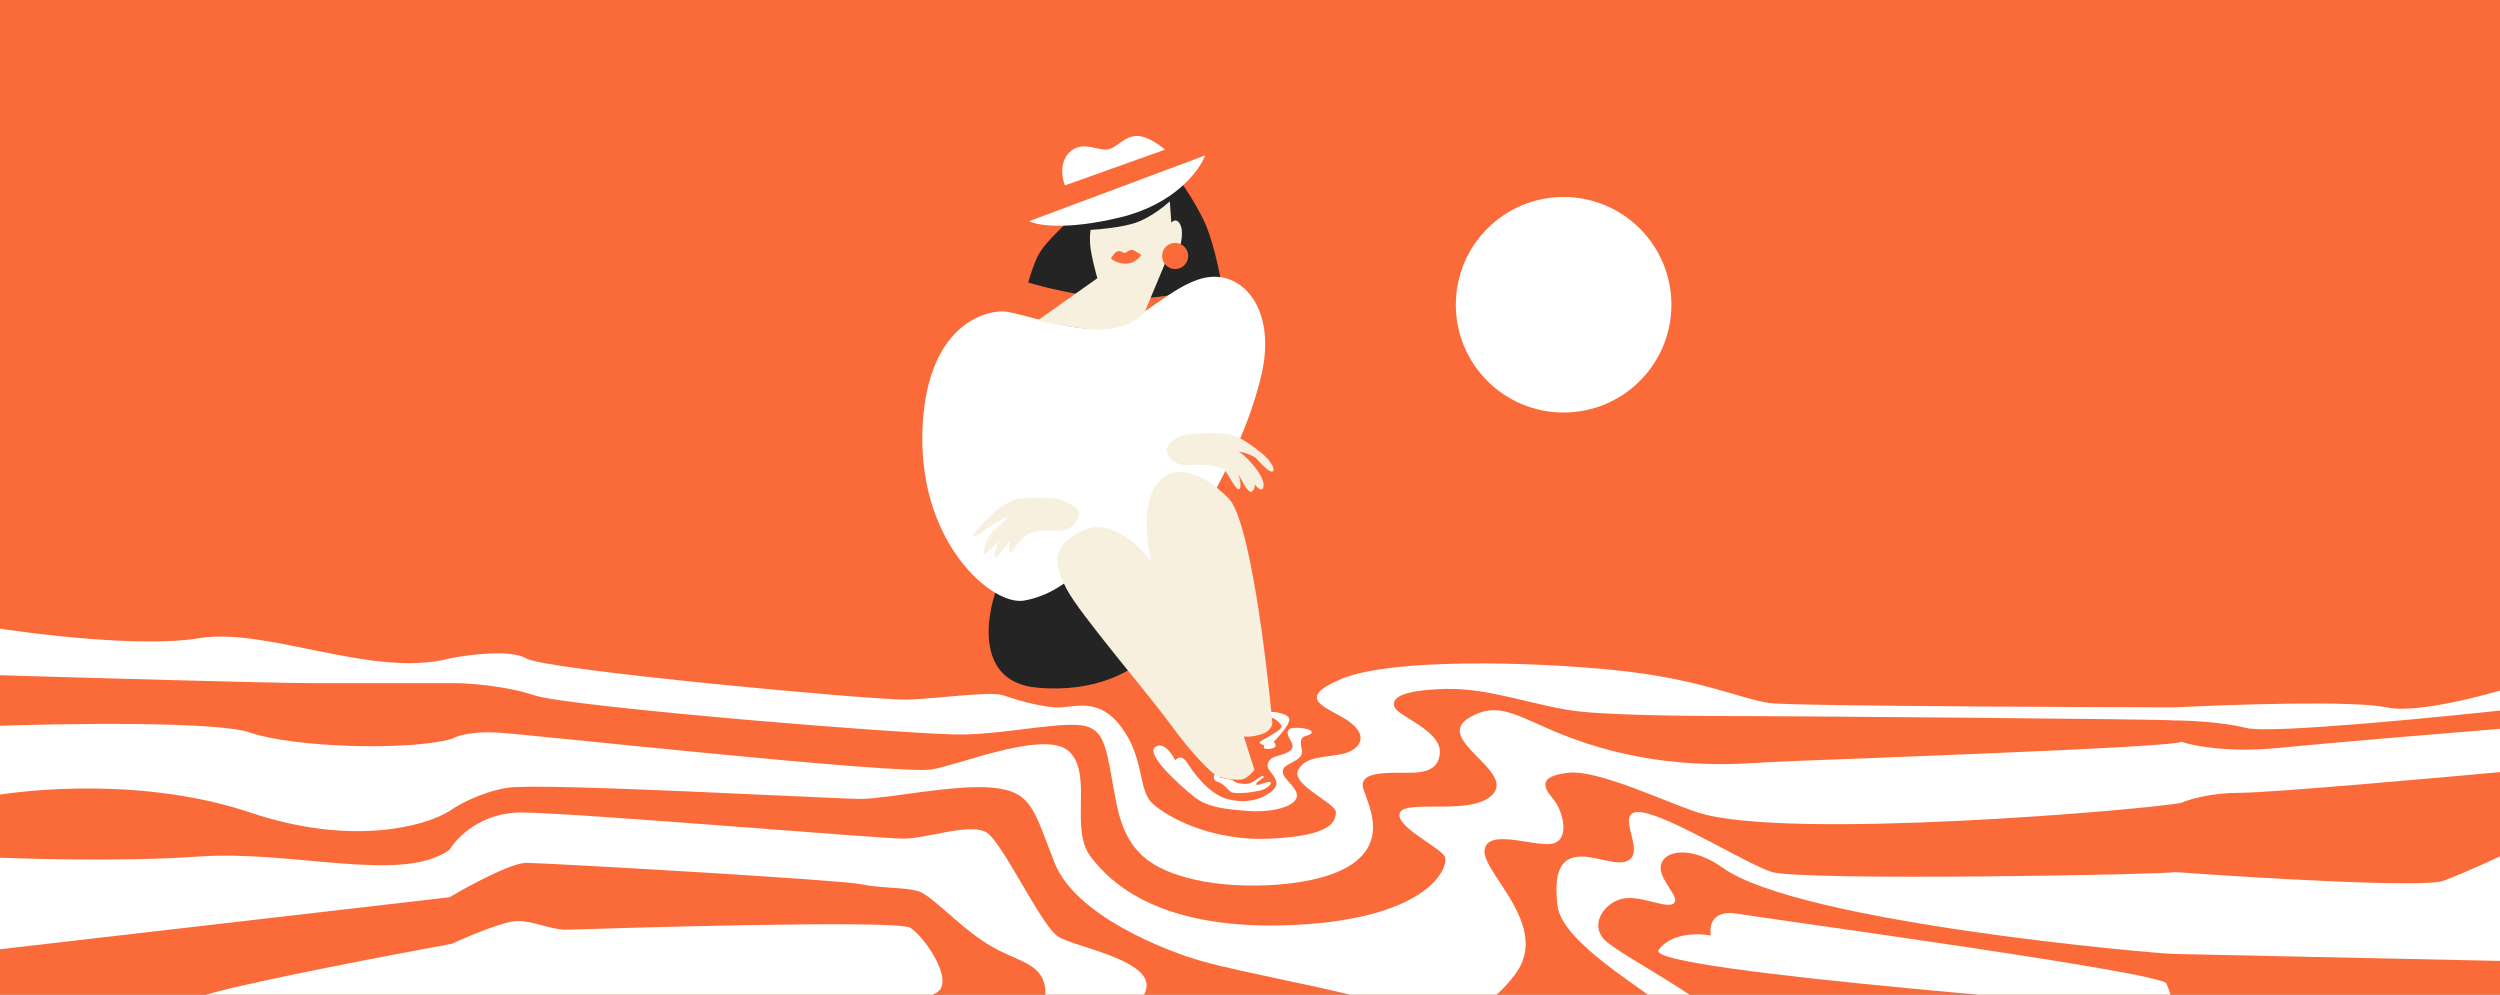 <?xml version="1.0" encoding="UTF-8"?> <svg xmlns="http://www.w3.org/2000/svg" width="754" height="300" viewBox="0 0 754 300" fill="none"><rect x="0" y="0" width="754" height="300" fill="#808080" stroke="none"/> <g clip-path="url(#clip0_1366_461)"> <rect width="754" height="300" fill="#FB6B3A"></rect> <path d="M313.323 76.62C314.839 73.821 319.592 69.137 321.778 67.145L355.743 54.317C357.055 56.066 360.349 60.935 363.031 66.416C365.713 71.897 367.745 81.625 368.425 85.803C363.663 87.164 351.486 89.943 340.874 90.177C330.262 90.41 315.947 86.969 310.117 85.22C310.554 83.52 311.807 79.419 313.323 76.62Z" fill="#242424"></path> <path d="M312.595 207.376C294.519 205.627 297.191 186.434 300.787 177.056C305.598 173.897 316.589 167.901 322.07 169.184C327.551 170.467 339.902 189.058 345.393 198.193C341.992 201.983 330.67 209.125 312.595 207.376Z" fill="#242424"></path> <path d="M308.798 181.14C316.378 179.857 322.16 175.357 324.104 173.268C329.497 174.191 341.45 175.863 346.115 175.163C351.946 174.289 360.983 157.816 363.461 153.443C365.94 149.07 376.435 130.849 380.517 112.773C384.598 94.698 376.289 83.619 366.523 83.473C356.756 83.327 347.572 93.969 337.952 98.05C328.331 102.132 308.798 94.552 303.258 93.969C297.719 93.386 278.915 97.613 278.186 130.849C277.457 164.085 299.323 182.743 308.798 181.14Z" fill="white"></path> <path d="M135.581 198.587C141.344 197.418 154.043 195.782 158.732 198.587C164.593 202.093 264.438 211.297 273.669 211.005C282.901 210.713 298.726 208.375 302.535 209.69C306.345 211.005 312.646 212.904 318.068 213.342C323.489 213.781 330.816 209.69 337.995 219.04C345.175 228.39 343.271 238.178 347.373 242.123C351.476 246.067 364.81 253.81 383.126 252.934C401.443 252.057 402.761 247.966 402.908 245.045C403.054 242.123 388.988 236.717 391.625 232.042C394.263 227.367 401.882 228.682 406.424 226.929C410.967 225.176 412.286 221.231 406.424 217.287C400.563 213.342 389.867 210.859 404.666 204.723C419.466 198.587 460.933 199.464 486.869 202.093C512.805 204.723 524.673 210.713 533.612 212.028C540.762 213.079 654.087 213.342 655.895 213.342C673.164 212.466 710.116 211.239 719.766 213.342C729.416 215.446 752.603 209.015 762.99 205.537V213.342C737.524 216.178 684.785 221.392 677.547 219.568C670.31 217.743 660.097 217.287 655.895 217.287C652.524 216.849 535.927 215.972 528.19 215.972C518.519 215.972 490.239 215.972 477.051 214.657C463.864 213.342 449.651 207.353 435.73 207.791C421.81 208.229 419.612 210.713 420.638 213.342C421.663 215.972 434.558 220.355 434.265 226.929C433.972 233.503 427.378 233.065 422.25 233.065C417.121 233.065 409.941 233.065 411.113 237.594C412.286 242.123 418.586 252.641 408.329 260.238C398.072 267.835 373.749 268.42 360.561 265.352C347.373 262.284 339.607 257.316 336.677 242.123C333.746 226.929 333.746 220.793 327.592 219.04C321.438 217.287 304.587 221.231 290.667 221.524C276.746 221.816 171.48 213.196 161.077 209.69C152.754 206.885 141.881 206.086 137.485 206.038H94.028C82.368 206.038 23.831 204.367 -3.979 203.532V189C10.429 191.338 43.366 195.314 59.851 192.508C80.458 189 112.429 204.666 135.581 198.587Z" fill="white"></path> <path d="M358.216 230.289C356.898 228.244 355.872 227.952 354.407 229.267C353.43 227.221 350.861 223.569 348.399 225.322C345.322 227.513 356.312 237.302 360.414 240.516C364.472 243.694 370.679 244.158 376.485 244.592L376.679 244.606C382.54 245.045 389.427 243.73 390.892 240.954C392.358 238.178 387.229 235.256 386.936 233.211C386.643 231.166 387.962 231.02 390.892 229.267C393.823 227.513 392.211 226.052 392.358 223.715C392.504 221.378 395.142 222.254 395.581 220.939C396.021 219.624 389.867 219.04 388.841 219.917C387.824 220.786 388.535 222.085 389.404 223.673L389.427 223.715C390.306 225.322 389.867 226.199 387.962 227.075C386.057 227.952 383.273 228.098 382.54 229.851C381.808 231.604 382.833 232.042 384.152 234.088C385.471 236.133 385.324 237.448 382.833 239.201C380.342 240.954 375.946 242.561 370.085 240.954C364.224 239.347 359.535 232.335 358.216 230.289Z" fill="white"></path> <path d="M367.301 235.841C365.396 235.256 365.836 233.211 368.034 232.042L369.646 232.481C369.206 232.578 368.21 232.977 367.741 233.795C367.155 234.818 369.499 234.672 371.111 235.11C372.723 235.549 371.99 236.133 375.067 236.425C378.144 236.717 379.903 233.795 380.928 234.088C381.954 234.38 379.024 235.549 378.877 236.425C378.731 237.302 381.515 235.841 382.833 235.841C384.152 235.841 382.54 237.886 379.903 238.47C377.265 239.055 372.283 239.639 371.111 238.763C369.939 237.886 369.206 236.425 367.301 235.841Z" fill="white"></path> <path d="M388.841 217.287C389.281 215.095 383.713 214.657 383.273 214.657C383.029 215.242 382.687 216.41 383.273 216.41C384.006 216.41 386.057 217.725 386.497 219.04C386.936 220.355 379.61 223.423 379.903 224.007C380.196 224.592 381.661 224.592 381.222 225.322C380.782 226.052 383.273 226.052 384.299 225.468C385.119 225.001 384.543 224.105 384.152 223.715C385.569 222.303 388.489 219.04 388.841 217.287Z" fill="white"></path> <path d="M136.313 222.838C137.632 222.011 142.233 220.472 150.087 220.939C159.904 221.524 271.618 233.795 281.142 232.042C290.667 230.289 316.016 219.77 322.756 226.929C329.497 234.088 322.61 250.012 328.911 258.339C335.211 266.666 350.45 280.984 390.892 278.938C431.334 276.893 437.196 261.261 435.73 258.339C434.265 255.417 420.345 249.135 422.25 245.045C424.155 240.954 444.962 246.359 450.53 239.201C456.098 232.042 432.214 222.814 443.203 216.41C454.193 210.007 459.761 218.894 482.62 225.468C505.478 232.042 524.38 230.435 533.612 229.851C540.997 229.383 655.553 225.566 657.946 223.715C661.464 224.959 672.22 227.073 687.097 225.581C701.974 224.088 739.87 220.95 756.958 219.568V232.596C733.504 234.768 684.383 239.111 675.537 239.111C666.691 239.111 660.124 241.119 657.946 242.123C648.617 244.071 538.537 253.645 512.072 245.045C502.197 241.836 481.887 232.042 472.949 233.065C464.01 234.088 465.329 237.302 468.406 240.954C471.483 244.606 473.535 253.08 468.406 254.395C463.278 255.709 448.771 249.574 447.746 256.294C446.72 263.014 467.967 279.23 456.977 293.84C445.987 308.449 434.998 307.426 418.147 302.751C401.296 298.076 375.214 293.402 363.052 290.041C350.89 286.681 324.222 275.87 318.068 260.238C311.913 244.606 311.327 238.763 299.605 237.594C287.883 236.425 267.515 240.954 259.603 240.954C251.69 240.954 162.981 235.987 153.018 237.594C145.046 238.879 138.072 242.805 135.581 244.606C128.431 249.087 106.392 255.446 75.432 245.045C44.471 234.643 8.921 237.691 -4.984 240.516V219.04C17.633 218.212 65.38 217.433 75.432 220.939C87.997 225.322 122.539 226.637 136.313 222.838Z" fill="white"></path> <path d="M135.581 256.294C137.779 252.544 145.164 245.045 157.12 245.045C172.066 245.045 265.317 252.934 272.497 252.934C279.677 252.934 292.865 247.966 297.7 251.181C302.535 254.395 313.965 279.084 319.093 282.445C324.222 285.805 349.718 289.749 345.322 299.391C340.926 309.033 329.79 303.92 326.273 306.988C322.756 310.056 322.61 314.293 316.016 316.338C309.422 318.383 307.224 317.653 297.7 321.89C288.176 326.126 295.063 328.026 282.461 329.925C269.86 331.824 135.581 336.207 134.848 329.048C134.115 321.89 133.236 316.338 137.485 315.023C141.735 313.708 261.654 315.169 281.142 311.079C300.631 306.988 316.016 307.28 315.283 298.661C314.551 290.041 306.785 290.334 297.7 284.636C288.615 278.938 280.996 269.88 276.746 268.712C272.497 267.543 265.903 267.981 259.603 266.666C253.302 265.352 164.447 260.238 158.732 260.238C154.16 260.238 141.393 267.153 135.581 270.611L-8 287.217V258.339C5.068 259.021 36.932 259.975 59.851 258.339C88.499 256.294 121.074 266.625 135.581 256.294Z" fill="white"></path> <path d="M136.313 284.636C141.246 282.347 152.109 277.77 156.095 277.77C161.077 277.77 166.498 280.545 171.041 280.399L171.146 280.396C176.876 280.211 270.328 277.203 274.548 279.815C278.798 282.445 288.176 296.031 282.461 299.391C276.746 302.751 268.248 303.044 261.507 304.212C254.767 305.381 163.128 307.865 151.992 309.472C143.083 310.757 137.339 310.007 135.581 309.472L30.198 304.212C35.726 304.212 50.302 303.248 64.374 299.391C78.447 295.534 118.197 287.947 136.313 284.636Z" fill="white"></path> <path d="M319.093 329.925C326.517 328.513 342.567 323.818 347.373 316.338C353.381 306.988 356.605 302.751 365.836 302.751C375.067 302.751 381.514 308.741 393.09 311.955C404.666 315.169 476.172 320.721 489.506 316.338C502.84 311.955 503.573 306.842 500.203 302.751C496.833 298.661 471.044 284.49 469.725 273.095C468.406 261.699 471.483 258.339 477.051 258.339C482.62 258.339 489.799 262.284 492.29 258.339C494.781 254.395 486.722 243.584 495.514 245.045C504.306 246.506 527.638 261.028 534.491 263.014C543.933 265.75 653.648 263.793 655.895 263.014C680.368 264.784 730.823 267.793 736.854 265.669C742.886 263.545 758.131 256.432 765 253.142V290.041L655.895 287.718C650.91 287.718 542.584 278.29 519.545 261.699C511.07 255.597 502.694 256.002 501.082 260.384C499.47 264.767 506.943 270.465 504.892 272.364C502.84 274.263 495.807 270.319 490.239 270.903C484.671 271.488 479.249 278.062 483.645 283.175C488.041 288.288 526.871 306.988 523.941 315.169C521.01 323.351 505.185 320.867 496.54 322.912C487.895 324.958 487.748 325.834 477.051 326.273C466.355 326.711 419.759 327.149 406.424 323.935C393.09 320.721 364.517 307.573 358.216 311.955C351.916 316.338 353.088 319.552 351.916 322.912C350.978 325.6 348.497 328.707 347.373 329.925H319.093Z" fill="white"></path> <path d="M500.203 286.535C495.514 293.109 654.869 304.651 655.895 304.943C655.553 303.287 654.576 299.304 653.404 296.616C651.938 293.255 533.612 277.185 523.941 275.578C516.204 274.293 515.442 279.425 516.028 282.152C512.316 281.422 503.954 281.276 500.203 286.535Z" fill="white"></path> <path d="M375.128 222.101L378.335 232.159C377.704 233.034 376.061 234.842 374.545 235.075C372.65 235.366 368.714 234.783 367.111 234.054C365.507 233.326 359.677 227.641 353.117 218.603C346.557 209.565 325.566 185.076 321.776 177.787C317.986 170.498 316.383 164.959 326.587 160.003C334.75 156.038 343.788 164.57 347.286 169.332C345.974 164.327 344.371 152.773 348.452 146.592C353.554 138.866 362.884 142.51 370.609 150.382C376.79 156.679 381.931 198.098 383.729 218.02C383.729 218.846 383.029 220.702 380.23 221.518C377.431 222.334 375.663 222.247 375.128 222.101Z" fill="#F7F0DF"></path> <path d="M319.179 150.454L319.006 150.382C315.994 150.236 309.414 150.032 307.199 150.382C304.429 150.819 300.056 154.026 298.307 155.921C296.558 157.816 293.205 161.169 293.496 161.752C293.788 162.335 295.683 160.878 297.286 159.711C298.89 158.545 303.7 155.63 303.846 155.921C303.992 156.213 300.639 159.128 299.327 160.44C298.015 161.752 296.703 164.959 296.703 166.708C296.703 168.108 299.813 164.765 301.368 162.918C300.785 164.182 299.706 166.942 300.056 167.875C300.406 168.808 303.312 164.959 304.721 162.918C304.429 164.23 304.021 166.825 304.721 166.708C305.596 166.563 306.033 164.813 308.219 162.481C310.406 160.149 313.613 160.003 316.674 160.003C319.735 160.003 322.651 160.586 324.692 157.088C326.711 153.626 324.591 152.733 319.179 150.454Z" fill="#F7F0DF"></path> <path d="M378.772 138.137C377.956 137.321 374.933 136.437 373.524 136.097C374.156 136.485 375.915 137.846 377.897 140.178C380.376 143.093 381.542 145.717 380.959 147.175C380.492 148.341 379.112 146.981 378.48 146.155C378.48 146.786 378.247 148.108 377.314 148.341C376.381 148.574 374.399 144.843 373.524 142.948C373.913 144.162 374.516 146.767 373.816 147.466C372.941 148.341 370.609 143.239 369.443 141.927C368.276 140.615 365.07 140.324 362.008 140.178C358.947 140.032 355.011 141.198 352.679 137.846C350.347 134.493 354.137 132.307 356.323 131.432C358.51 130.557 367.256 130.412 370.609 130.995C373.963 131.578 377.606 134.347 380.521 136.68C383.437 139.012 384.894 141.927 383.728 142.219C382.562 142.51 379.792 139.158 378.772 138.137Z" fill="#F7F0DF"></path> <path d="M330.959 83.91L313.029 96.593C313.029 96.787 315.741 97.555 326.586 99.071C337.431 100.587 343.544 96.398 345.245 94.114L352.242 77.351C352.582 77.496 353.525 77.584 354.574 76.768C355.886 75.747 357.198 70.499 356.032 67.876C355.099 65.777 353.797 66.515 353.262 67.147L352.825 60.733C351.124 62.288 346.702 65.747 342.621 67.147C338.539 68.546 331.785 69.188 328.918 69.333C328.773 70.159 328.569 72.453 328.918 75.018C329.268 77.584 330.425 82.015 330.959 83.91Z" fill="#F7F0DF"></path> <path d="M351.362 45.13L321.187 55.917C320.361 53.925 319.438 49.183 322.353 46.151C325.998 42.361 330.371 45.13 333.432 45.13C336.493 45.13 338.242 41.632 342.178 41.049C345.327 40.582 349.612 43.575 351.362 45.13Z" fill="white"></path> <path d="M363.461 46.88L310.4 66.705C312.781 67.968 321.625 69.503 337.951 65.538C354.277 61.574 361.76 51.447 363.461 46.88Z" fill="white"></path> <path d="M337.228 75.743C336.411 75.859 335.43 77.249 335.041 77.929C335.576 78.463 337.228 79.532 339.56 79.532C341.892 79.532 343.641 77.783 344.225 76.909C343.69 76.52 342.446 75.684 341.746 75.451C340.872 75.159 340.143 75.743 339.56 76.18C338.977 76.617 338.248 75.597 337.228 75.743Z" fill="#FB6B3A"></path> <circle cx="354.418" cy="77.203" r="3.936" fill="#FB6B3A"></circle> <circle cx="471.583" cy="91.913" r="32.507" fill="white"></circle> </g> <defs> <clipPath id="clip0_1366_461"> <rect width="754" height="300" fill="white"></rect> </clipPath> </defs> </svg> 